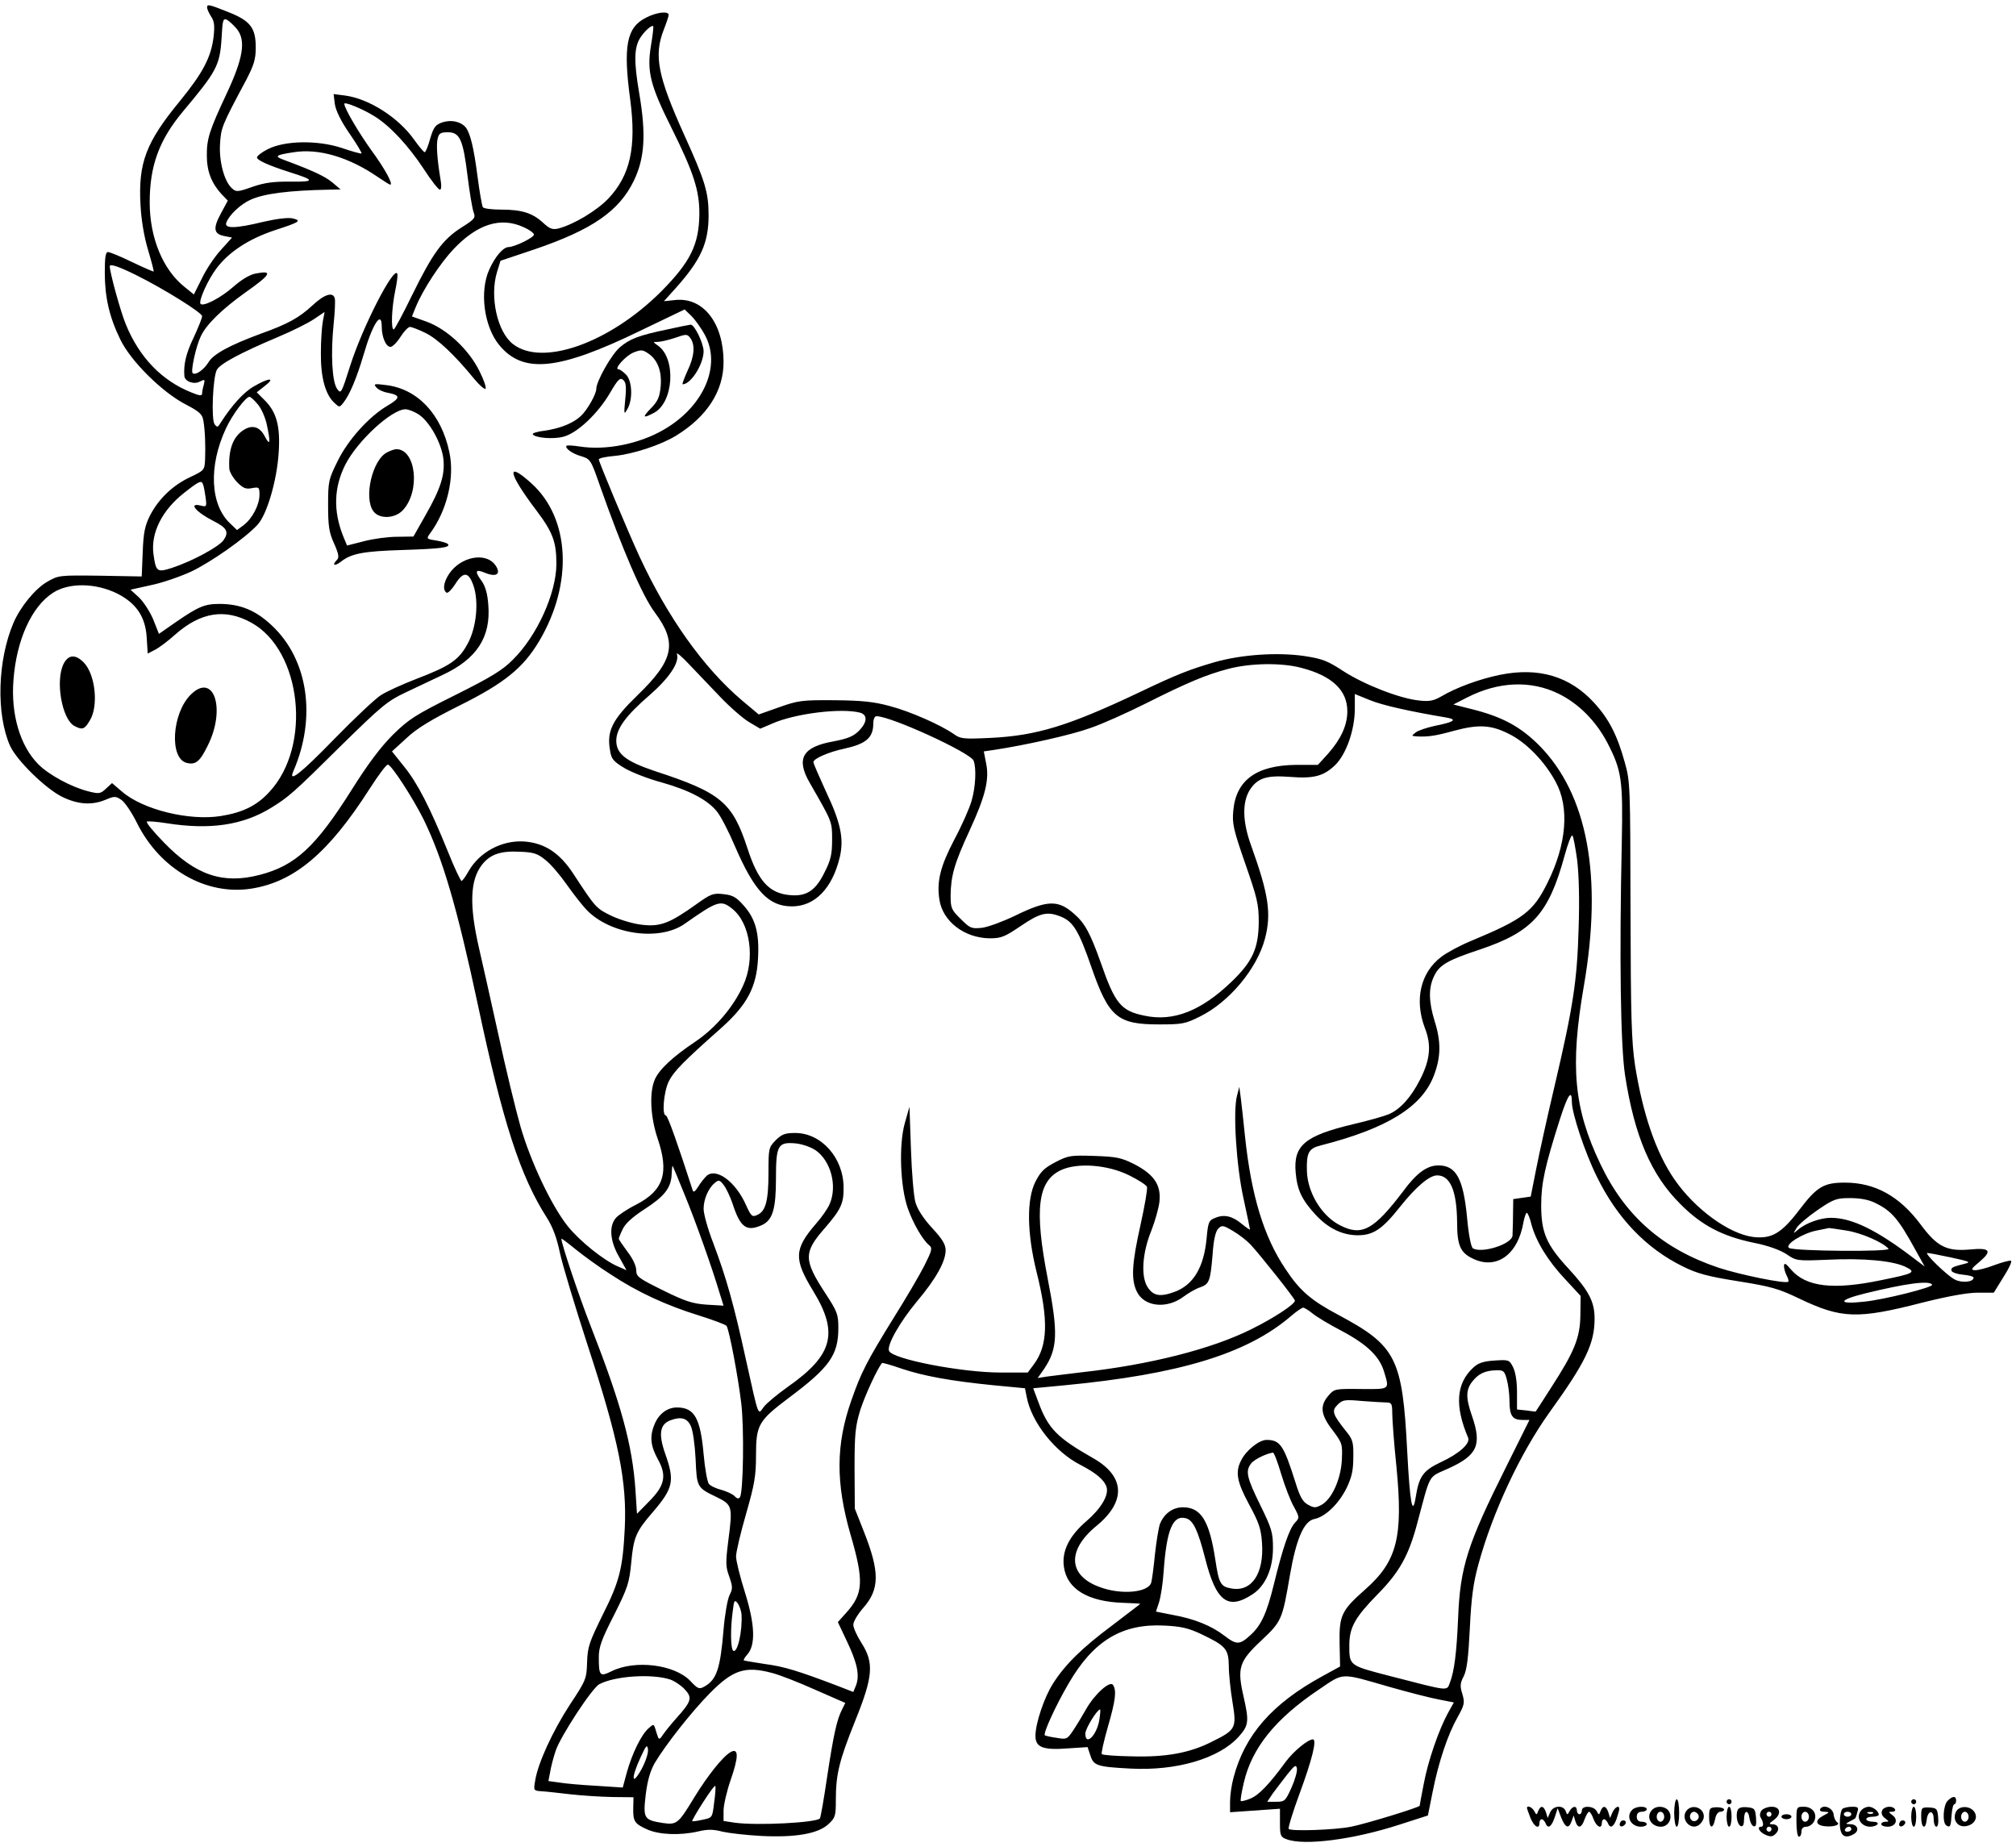 <?xml version="1.0" standalone="no"?>
<!DOCTYPE svg PUBLIC "-//W3C//DTD SVG 20010904//EN"
 "http://www.w3.org/TR/2001/REC-SVG-20010904/DTD/svg10.dtd">
<svg version="1.0" xmlns="http://www.w3.org/2000/svg"
 width="808pt" height="740pt" viewBox="0 0 808 740"
 preserveAspectRatio="xMidYMid meet">

<g transform="translate(0,740) scale(0.1,-0.1)"
fill="#000000" stroke="none">
<path d="M830 7370 c0 -6 7 -22 16 -36 13 -19 15 -37 10 -82 -10 -81 -42 -143
-135 -257 -136 -165 -167 -248 -158 -414 3 -60 14 -128 30 -181 14 -47 24 -86
23 -88 -2 -1 -41 16 -87 38 -45 22 -89 40 -96 40 -10 0 -13 -21 -13 -83 0 -97
18 -177 62 -267 41 -86 167 -211 261 -260 56 -29 68 -40 72 -65 7 -40 9 -100
7 -155 -2 -44 -3 -45 -60 -72 -70 -33 -125 -86 -160 -152 -21 -42 -27 -68 -30
-148 l-4 -98 -167 3 c-165 2 -166 2 -213 -25 -49 -29 -107 -101 -134 -164 -64
-150 -70 -365 -14 -492 26 -58 142 -172 209 -205 63 -31 120 -35 176 -11 33
14 39 14 61 -1 13 -8 42 -50 63 -93 93 -186 277 -291 458 -263 172 27 309 142
473 398 36 56 69 101 75 99 16 -4 100 -134 143 -220 77 -158 134 -353 217
-741 100 -471 169 -686 277 -855 24 -38 40 -82 52 -140 10 -47 60 -213 111
-370 125 -382 158 -545 149 -735 -8 -159 -21 -212 -87 -343 -55 -112 -62 -130
-64 -193 -2 -66 -4 -72 -69 -170 -69 -106 -128 -234 -139 -304 -7 -40 -7 -41
27 -43 18 -1 69 -7 113 -12 44 -5 119 -10 167 -11 l87 -1 -1 -43 c-1 -54 5
-63 56 -86 47 -21 130 -25 204 -8 38 9 61 9 98 -1 27 -6 97 -14 155 -17 137
-7 228 9 269 47 28 26 30 33 30 98 0 103 14 158 77 315 72 178 77 233 26 313
-18 28 -33 61 -33 73 0 13 18 43 40 68 66 75 66 144 3 304 l-37 94 -1 160 c0
140 3 169 23 235 19 59 69 167 87 188 2 2 37 -8 77 -22 89 -30 199 -50 370
-67 l126 -12 7 -35 c19 -101 113 -220 215 -272 62 -32 96 -60 105 -89 10 -32
-22 -86 -80 -136 -69 -59 -100 -120 -91 -183 12 -90 97 -141 241 -145 35 -1
65 -3 65 -4 0 -1 -51 -39 -112 -86 -122 -91 -190 -158 -238 -234 -35 -55 -70
-159 -70 -209 0 -46 30 -58 132 -50 l77 5 11 -33 c13 -41 26 -46 160 -53 185
-10 355 40 434 127 41 46 43 61 20 162 -26 114 -18 140 69 222 84 79 86 83
117 264 25 145 56 217 98 225 44 9 97 60 129 124 21 44 27 71 27 124 1 60 -2
71 -30 105 -53 67 -58 80 -33 105 20 20 29 21 97 15 41 -3 86 -6 99 -6 20 0
23 -5 23 -42 0 -24 7 -121 17 -217 27 -280 3 -377 -125 -490 -95 -84 -105
-104 -103 -215 l2 -94 -73 -40 c-199 -109 -309 -234 -354 -405 -8 -29 -14 -72
-14 -96 l0 -43 100 7 100 7 0 -56 c0 -51 2 -57 26 -66 70 -27 267 -2 452 58
l115 37 19 95 c24 121 61 230 100 299 28 50 29 58 19 93 -10 31 -9 43 5 70 13
25 19 73 25 193 6 124 14 182 34 255 57 210 169 448 285 610 145 201 181 276
181 376 0 68 -23 112 -105 201 -88 95 -109 144 -109 253 0 89 15 157 76 348
31 96 47 119 47 66 0 -45 52 -202 100 -299 81 -166 198 -288 345 -360 56 -28
100 -40 220 -59 131 -21 162 -29 247 -70 168 -80 232 -83 492 -16 104 26 181
40 223 40 l64 0 39 63 c22 34 35 63 30 65 -5 2 -35 -6 -65 -17 -31 -12 -66
-21 -78 -21 -19 1 -18 5 17 34 52 44 42 57 -39 49 -93 -8 -131 11 -197 100
-85 114 -183 168 -304 168 -84 0 -112 -16 -183 -110 -71 -93 -110 -116 -183
-108 -98 12 -235 112 -317 231 -74 107 -127 263 -158 458 -14 96 -17 190 -18
623 -1 496 -1 512 -23 590 -30 109 -64 175 -123 239 -97 106 -222 143 -376
112 -84 -17 -176 -51 -237 -87 -30 -17 -47 -21 -89 -16 -77 8 -218 63 -302
117 -64 42 -85 50 -156 61 -109 16 -253 6 -359 -24 -103 -30 -150 -48 -305
-122 -283 -134 -410 -173 -596 -182 -109 -5 -119 -4 -147 16 -52 36 -173 90
-257 112 -63 17 -110 22 -220 23 -131 1 -146 -1 -222 -28 l-82 -29 -68 57
c-153 130 -297 332 -410 576 -45 97 -163 379 -163 389 0 5 28 11 63 14 74 7
187 44 248 82 123 76 189 178 189 294 0 155 -80 259 -191 249 l-48 -5 46 51
c102 114 133 182 133 293 0 92 -14 138 -97 321 -107 237 -123 319 -83 422 11
28 20 55 20 60 0 17 -49 11 -91 -11 -78 -39 -92 -114 -63 -329 25 -190 0 -303
-88 -396 -47 -49 -139 -104 -201 -120 -23 -5 -34 -1 -60 23 -42 39 -85 53
-168 53 -37 0 -71 4 -74 10 -3 5 -13 60 -21 122 -15 116 -29 173 -47 197 -20
24 -58 32 -93 21 -29 -10 -36 -19 -50 -66 -8 -30 -18 -54 -22 -54 -4 1 -23 23
-42 50 -62 88 -180 164 -276 177 l-47 6 5 -40 c4 -26 24 -68 58 -117 29 -42
51 -79 49 -81 -2 -2 -38 8 -79 22 -97 32 -229 30 -297 -5 -24 -12 -43 -27 -43
-33 0 -11 46 -32 134 -60 99 -31 99 -38 1 -37 -68 1 -105 -4 -154 -21 -59 -21
-65 -21 -82 -5 -30 27 -52 108 -47 179 4 63 7 72 104 253 32 62 39 84 39 132
0 79 -22 107 -111 142 -78 31 -84 32 -84 18z m120 -87 c36 -46 25 -116 -42
-259 -69 -147 -80 -181 -79 -250 0 -60 19 -108 58 -151 l26 -27 -28 -52 c-32
-59 -29 -82 15 -90 l30 -6 -45 -50 c-25 -27 -59 -78 -76 -114 l-32 -64 -37 30
c-87 69 -140 197 -140 339 0 147 38 250 133 364 135 161 148 184 155 293 4 76
6 82 23 74 9 -6 27 -22 39 -37z m1659 -66 c-17 -103 -3 -159 82 -329 89 -179
113 -252 112 -348 -2 -121 -36 -190 -154 -309 -207 -206 -477 -302 -594 -209
-62 49 -93 189 -63 288 l14 45 134 45 c233 79 342 154 401 277 43 90 49 185
21 349 -22 129 -21 184 5 224 17 26 45 51 51 45 2 -2 -2 -37 -9 -78z m-1108
-283 c63 -39 136 -118 198 -212 29 -45 58 -82 64 -82 6 0 7 15 3 38 -14 84
-18 142 -12 166 5 22 12 26 41 26 48 0 61 -29 79 -176 8 -65 19 -130 24 -144
9 -23 5 -28 -49 -62 -75 -48 -115 -103 -197 -270 -37 -76 -70 -138 -74 -138
-12 0 -8 88 6 155 7 33 11 64 8 69 -15 27 -138 -212 -188 -368 -36 -113 -37
-116 -53 -94 -20 28 -26 139 -14 258 5 47 7 93 5 103 -6 29 -41 19 -90 -27
-53 -49 -97 -74 -209 -114 -122 -45 -188 -81 -207 -113 -18 -30 -53 -55 -64
-44 -8 8 13 107 33 148 22 47 86 109 177 174 104 73 114 91 43 77 -23 -4 -57
-24 -92 -55 -49 -43 -117 -78 -129 -67 -10 10 29 97 64 143 50 66 128 117 232
152 102 33 111 39 72 48 -18 4 -65 -2 -117 -14 -111 -27 -157 -28 -148 -3 11
30 57 74 98 92 53 24 153 37 315 40 l45 1 -33 28 c-29 24 -77 47 -196 91 -38
14 -31 19 41 30 100 16 220 -19 337 -99 25 -17 47 -31 50 -31 13 0 -20 62 -75
137 -51 71 -109 169 -109 187 0 10 77 -22 121 -50z m597 -444 c23 -10 42 -24
42 -30 0 -12 -76 -49 -101 -50 -22 0 -54 -37 -78 -90 -40 -88 -21 -229 40
-303 96 -116 237 -102 568 59 l175 84 27 -26 c14 -14 39 -48 54 -76 67 -123
-4 -287 -165 -380 -98 -57 -232 -84 -338 -67 -26 4 -49 5 -51 3 -9 -9 22 -32
58 -42 38 -12 39 -14 76 -120 90 -255 170 -441 220 -507 90 -121 76 -190 -69
-330 -102 -99 -125 -144 -111 -222 5 -34 13 -44 58 -71 29 -17 95 -43 148 -57
113 -32 187 -71 224 -119 15 -19 47 -81 71 -138 78 -180 135 -240 228 -240 92
0 162 72 192 198 17 74 3 139 -56 263 -27 59 -50 112 -50 117 0 14 62 41 124
54 86 19 115 43 116 98 0 20 5 32 13 32 58 0 376 -146 389 -178 12 -30 8 -107
-8 -161 -8 -29 -39 -99 -69 -155 -57 -109 -71 -168 -60 -241 13 -87 100 -154
202 -155 46 0 60 6 125 50 78 53 106 59 162 36 48 -20 71 -59 120 -201 70
-201 104 -230 271 -230 93 0 105 2 165 32 117 58 228 191 260 312 26 100 15
176 -55 371 -35 95 -37 173 -7 223 31 49 67 61 161 54 97 -8 136 3 182 47 45
44 79 142 79 226 l0 59 59 -24 c50 -21 163 -46 306 -70 48 -8 35 -18 -46 -34
-31 -7 -65 -18 -75 -26 -18 -14 -18 -14 6 -16 43 -2 73 2 145 22 100 27 150
25 223 -12 69 -34 143 -110 187 -192 56 -102 44 -251 -33 -405 -57 -115 -96
-145 -305 -232 -44 -18 -98 -47 -120 -64 -84 -63 -109 -173 -66 -286 27 -69
21 -127 -20 -207 -36 -71 -80 -119 -125 -138 -19 -8 -83 -26 -143 -40 -193
-46 -240 -85 -230 -194 6 -69 24 -108 80 -169 50 -54 106 -81 167 -82 64 0 99
23 172 115 64 80 117 125 148 125 53 0 79 -63 80 -190 0 -89 13 -119 60 -142
96 -49 184 13 206 145 4 20 10 37 13 37 4 0 13 -21 19 -47 19 -69 66 -146 136
-220 l61 -66 -1 -76 c-1 -91 -23 -146 -117 -291 -33 -52 -61 -95 -62 -96 0 -1
-17 1 -37 4 l-38 4 0 70 c0 43 -6 80 -16 100 -15 29 -17 30 -75 26 -45 -3 -65
-10 -85 -29 -68 -63 -74 -153 -20 -280 10 -23 -35 -64 -111 -99 -69 -33 -86
-56 -99 -140 -13 -79 -23 -24 -34 184 -19 375 -44 423 -276 547 -109 58 -155
97 -212 184 -87 129 -137 295 -162 530 -6 61 -14 130 -17 155 l-6 45 -9 -35
c-17 -61 -3 -283 26 -413 14 -65 26 -121 26 -124 0 -2 -14 7 -31 21 -39 33
-72 41 -108 26 -26 -10 -29 -16 -35 -82 -11 -117 -53 -187 -129 -215 -58 -21
-85 -16 -108 20 -27 43 -21 137 16 227 14 36 29 88 32 115 7 67 -22 109 -101
150 -52 26 -71 30 -160 33 -95 3 -104 2 -156 -25 -44 -23 -59 -37 -80 -78 -36
-71 -34 -206 4 -360 49 -195 46 -297 -11 -373 l-24 -32 -108 0 c-157 0 -436
54 -448 87 -9 23 43 115 112 198 76 90 115 160 115 205 0 23 -13 45 -54 89
-35 38 -59 75 -67 103 -7 24 -15 120 -18 213 l-6 170 -19 -67 c-24 -86 -18
-253 12 -339 21 -60 59 -126 85 -148 15 -12 13 -20 -18 -82 -19 -38 -75 -133
-124 -211 -107 -173 -130 -218 -169 -330 -62 -176 -63 -330 -3 -538 54 -185
51 -236 -16 -311 l-35 -39 36 -76 c42 -88 52 -137 37 -177 l-11 -27 -67 26
c-153 58 -210 76 -287 86 -45 7 -83 13 -85 15 -2 1 4 12 14 23 34 38 31 120
-9 248 -20 63 -36 128 -36 145 0 18 18 94 40 170 34 119 40 152 40 235 0 123
10 139 132 231 162 121 198 171 198 279 0 55 -4 66 -51 138 -89 136 -89 165
-3 263 64 74 76 99 75 162 0 119 -89 219 -194 219 -40 0 -54 -5 -78 -29 -28
-29 -29 -32 -29 -129 0 -113 -11 -155 -44 -170 -21 -10 -25 -7 -46 39 -41 93
-118 150 -157 118 -9 -8 -24 -27 -34 -43 -13 -21 -20 -26 -23 -15 -58 180
-100 299 -107 299 -17 0 -9 94 11 136 20 41 60 81 211 215 103 92 141 163 147
277 6 103 -10 160 -57 213 -30 34 -44 42 -81 46 -42 5 -51 1 -110 -41 -105
-75 -143 -90 -214 -82 -34 3 -88 19 -123 35 -64 31 -65 32 -156 171 -54 82
-114 122 -196 128 -89 6 -179 -42 -223 -119 -12 -22 -25 -39 -28 -39 -4 0 -29
53 -55 118 -72 177 -122 275 -176 341 l-48 60 58 53 c41 39 99 74 213 131 181
90 255 151 319 258 137 231 124 493 -32 633 -102 92 -93 41 19 -107 68 -90 82
-128 82 -218 -1 -117 -77 -286 -174 -382 -41 -42 -87 -70 -231 -142 -161 -80
-187 -97 -251 -160 -48 -48 -100 -117 -164 -219 -145 -230 -226 -305 -370
-342 -147 -38 -256 -1 -383 130 -43 44 -74 82 -68 84 6 2 42 -1 80 -7 172 -27
303 -8 416 61 72 44 91 61 285 253 157 154 183 176 253 209 42 20 110 52 150
71 138 64 195 152 184 282 -3 44 -12 74 -26 94 -30 40 -26 50 12 34 46 -19 66
-6 44 28 -33 51 -123 42 -176 -18 -30 -35 -41 -78 -21 -90 5 -3 21 13 35 35
32 51 53 49 72 -5 23 -64 13 -170 -23 -235 -35 -65 -71 -89 -204 -140 -57 -22
-121 -51 -144 -66 -22 -14 -106 -93 -186 -175 -133 -137 -185 -178 -165 -131
95 217 60 451 -87 587 -64 60 -126 85 -209 85 -59 0 -84 -11 -173 -72 l-69
-48 -23 58 c-13 31 -39 71 -57 88 l-34 31 81 18 c45 9 117 34 161 54 80 38
216 133 267 188 38 41 78 178 85 290 7 107 -9 163 -58 211 l-30 30 33 26 c44
34 16 33 -44 -2 -41 -23 -89 -76 -135 -148 -10 -17 -13 -17 -23 -4 -14 19 -7
188 9 218 13 24 92 67 246 132 55 23 119 55 143 71 l43 29 -7 -37 c-4 -21 -8
-78 -8 -128 -1 -97 18 -167 55 -200 19 -18 20 -18 35 1 25 31 54 100 81 192
36 124 73 181 73 113 0 -42 17 -81 35 -81 8 0 26 18 40 40 14 22 31 40 38 40
7 0 36 -11 64 -25 48 -24 117 -89 195 -185 20 -24 40 -41 44 -38 4 4 -7 37
-25 72 -42 85 -129 167 -211 197 l-59 21 15 37 c29 71 99 177 152 233 95 100
188 130 280 88z m-1553 -192 c111 -55 265 -151 265 -165 0 -8 -16 -47 -34 -86
-30 -62 -41 -107 -37 -154 2 -22 39 -35 62 -22 20 10 21 9 16 -12 -4 -13 -7
-30 -7 -36 0 -10 -11 -9 -42 4 -119 47 -210 141 -264 274 -21 51 -64 207 -64
232 0 11 34 0 105 -35z m488 -518 c14 -16 30 -52 36 -80 16 -73 14 -90 -7 -50
-20 40 -51 50 -87 26 -41 -27 -60 -77 -56 -154 1 -13 15 -37 31 -54 25 -25 36
-29 60 -24 28 5 30 4 30 -27 0 -40 -29 -95 -63 -121 l-27 -20 -26 25 c-82 75
-89 232 -18 383 25 54 79 126 94 126 4 0 19 -13 33 -30z m-219 -322 c3 -7 7
-30 10 -51 5 -37 4 -39 -19 -33 -53 13 -19 -27 53 -63 51 -26 60 -43 39 -74
-17 -27 -127 -86 -206 -112 -62 -20 -66 -17 -76 55 -11 85 35 176 123 245 61
48 70 52 76 33z m-345 -436 c77 -39 114 -93 119 -177 l4 -64 29 15 c16 8 52
35 81 61 102 90 200 106 305 48 202 -111 244 -494 73 -678 -50 -55 -107 -83
-195 -97 -126 -20 -311 25 -395 97 l-41 35 -24 -22 c-22 -21 -28 -22 -71 -11
-68 17 -158 66 -200 108 -73 73 -111 200 -100 338 12 161 73 295 159 350 64
41 170 39 256 -3z m2417 -414 c40 -42 93 -88 117 -102 l44 -26 47 20 c91 41
279 64 354 44 30 -9 28 -39 -6 -73 -22 -22 -45 -31 -102 -42 -124 -22 -151
-69 -94 -167 90 -157 89 -153 89 -227 0 -57 -5 -81 -29 -128 -36 -75 -73 -100
-139 -94 -84 7 -129 56 -172 190 -60 182 -106 221 -370 307 -116 39 -155 69
-155 122 0 48 39 101 133 182 79 69 121 131 110 165 -3 9 19 -9 47 -39 29 -30
86 -90 126 -132z m2329 116 c124 -32 185 -90 185 -174 0 -57 -26 -112 -77
-170 l-41 -45 -89 0 c-157 -2 -239 -61 -250 -183 -5 -52 0 -75 48 -213 48
-138 54 -162 54 -234 -1 -106 -25 -158 -109 -239 -122 -117 -233 -161 -349
-136 -94 19 -118 48 -175 212 -42 118 -64 159 -107 196 -64 57 -107 56 -238
-8 -48 -23 -107 -45 -132 -48 -42 -4 -47 -2 -85 36 -37 36 -40 44 -40 93 1 80
15 129 76 261 64 139 80 205 66 271 l-9 46 41 6 c126 19 309 60 384 87 48 16
148 61 222 98 171 86 246 117 334 140 88 23 212 25 291 4z m1032 -104 c81 -40
149 -109 195 -196 58 -112 63 -150 58 -399 -10 -464 -5 -813 13 -933 38 -246
105 -401 222 -517 84 -85 168 -129 294 -155 56 -11 103 -28 130 -45 41 -28 43
-28 166 -23 144 7 260 -4 311 -28 46 -22 37 -27 -97 -54 -192 -40 -301 -27
-361 43 -21 25 -27 28 -28 14 0 -10 5 -27 11 -39 6 -11 9 -22 6 -24 -9 -10
-194 28 -279 56 -224 75 -375 207 -474 416 -106 222 -122 390 -66 713 76 440
15 768 -179 964 -76 76 -149 115 -269 145 l-75 19 55 28 c125 64 255 70 367
15z m74 -665 c7 -57 10 -158 6 -275 -6 -210 -21 -311 -98 -639 -28 -118 -60
-264 -72 -325 l-22 -111 -35 -5 -35 -5 -1 -65 c0 -36 -2 -72 -2 -82 -4 -34
-124 -72 -159 -50 -7 5 -17 54 -23 122 -15 157 -44 210 -115 210 -45 0 -87
-30 -140 -102 -119 -157 -167 -183 -254 -138 -74 37 -131 132 -133 218 -2 73
7 90 55 102 267 68 408 155 455 283 27 72 28 133 2 215 -24 78 -25 133 -3 179
21 46 54 65 184 108 211 71 276 143 340 377 13 48 27 84 31 80 4 -4 12 -47 19
-97z m-4135 -1 c21 -16 59 -61 85 -98 26 -37 62 -83 80 -102 95 -99 292 -127
393 -56 131 92 145 97 190 61 73 -57 94 -202 44 -309 -39 -86 -111 -170 -191
-224 -91 -61 -146 -112 -163 -153 -22 -51 -17 -149 11 -233 48 -140 25 -210
-85 -267 -36 -18 -73 -43 -82 -54 -28 -33 -23 -93 13 -155 l30 -54 -32 14
c-58 24 -156 103 -204 163 -65 82 -148 257 -189 399 -19 67 -60 235 -90 375
-31 140 -65 292 -76 339 -40 174 -36 274 12 335 32 41 74 56 150 52 57 -2 72
-7 104 -33z m1084 -1164 c60 -43 86 -141 56 -213 -7 -18 -32 -54 -55 -80 -89
-103 -90 -142 -12 -270 103 -168 80 -257 -101 -384 -42 -30 -86 -66 -97 -81
-24 -33 -19 -46 -71 188 -48 220 -79 330 -131 468 -22 56 -39 118 -39 138 0
38 19 83 45 104 15 13 20 12 35 -8 10 -12 26 -46 36 -75 31 -96 56 -114 118
-86 43 20 56 65 56 187 0 134 8 147 81 140 26 -3 60 -15 79 -28z m-527 -175
c45 -109 112 -298 141 -396 l16 -51 -68 4 c-56 4 -85 13 -174 57 -99 49 -108
55 -108 81 0 17 -14 47 -35 74 -19 26 -35 49 -35 52 0 3 7 21 16 39 10 22 40
49 88 80 79 51 106 85 108 140 1 19 2 34 4 33 1 -2 23 -53 47 -113z m1783 75
c36 -18 68 -38 71 -46 3 -7 -9 -76 -26 -153 -35 -156 -38 -218 -15 -266 29
-62 121 -72 189 -20 19 14 48 31 64 36 38 13 42 25 51 132 4 60 12 93 23 104
14 14 19 14 59 -10 24 -14 55 -38 70 -54 40 -43 178 -217 178 -225 0 -14 -83
-69 -174 -114 -160 -80 -409 -143 -681 -173 -55 -7 -117 -14 -138 -17 l-38 -6
26 37 c54 81 57 142 14 362 -54 278 -40 390 53 434 66 31 188 22 274 -21z
m2989 -110 c66 -32 93 -63 160 -185 l39 -70 -40 30 c-151 116 -252 165 -336
165 -42 0 -101 -21 -132 -48 -20 -17 -20 -17 -5 8 9 14 47 46 85 72 63 43 74
47 129 47 39 0 74 -6 100 -19z m-115 -111 c60 -9 148 -48 169 -73 11 -13 -374
-10 -398 3 -21 12 53 59 110 70 24 5 46 9 49 10 3 0 34 -4 70 -10z m-4952
-176 c106 -70 220 -123 352 -164 58 -18 108 -37 112 -42 11 -17 47 -208 59
-311 12 -100 8 -354 -5 -375 -5 -8 -12 -7 -22 4 -8 8 -32 19 -53 25 -21 5 -44
16 -50 24 -6 8 -16 61 -21 120 -13 144 -37 186 -107 186 -38 0 -72 -25 -89
-66 -21 -49 -17 -88 13 -142 36 -65 28 -105 -36 -169 l-48 -49 -6 93 c-12 182
-57 346 -181 663 -45 115 -116 326 -116 346 0 3 26 -17 58 -43 31 -25 94 -71
140 -100z m5372 68 c74 -16 81 -19 55 -25 -52 -13 -57 -16 -53 -29 3 -6 23
-13 46 -15 23 -2 42 -7 42 -12 0 -18 -48 -22 -76 -7 -32 17 -124 107 -109 106
6 0 48 -8 95 -18z m-76 -109 c6 -10 -192 -60 -272 -68 -108 -12 -107 6 3 33
163 40 258 53 269 35z m-2485 -114 c15 -13 68 -45 120 -72 101 -54 151 -102
169 -165 21 -70 24 -68 -94 -67 -104 1 -106 1 -130 -27 -35 -41 -31 -76 17
-138 39 -52 40 -56 37 -120 -4 -77 -40 -156 -81 -179 -24 -13 -30 -13 -54 0
-22 12 -33 32 -51 90 -47 149 -61 170 -116 170 -29 0 -81 -41 -101 -81 -25
-47 -18 -86 31 -177 39 -72 48 -96 52 -154 9 -124 -42 -199 -124 -183 -42 7
-49 21 -63 115 -24 156 -57 210 -130 210 -41 0 -76 -26 -92 -67 -5 -13 -14
-68 -20 -121 -5 -53 -12 -104 -15 -114 -12 -40 -122 -50 -208 -17 -125 46
-130 147 -12 244 120 98 116 199 -13 272 -144 82 -180 118 -219 224 l-21 56
127 12 c459 44 730 126 906 277 22 19 44 34 49 34 5 0 21 -10 36 -22z m780
-265 c6 -21 11 -61 11 -88 0 -58 12 -75 52 -75 l28 0 -93 -187 c-156 -312
-185 -402 -193 -608 -6 -137 -15 -212 -33 -258 -13 -34 0 -35 -233 25 -174 45
-170 42 -170 129 1 69 24 109 113 200 88 89 125 156 159 284 55 205 42 183
124 220 117 53 136 94 96 210 -26 74 -25 106 1 139 25 32 52 44 96 45 29 1 33
-3 42 -36z m-3270 -188 c8 -17 16 -73 19 -132 5 -114 5 -114 86 -153 61 -30
63 -37 45 -174 -11 -88 -11 -104 4 -144 14 -41 14 -48 1 -74 -8 -16 -19 -78
-24 -138 -13 -158 -28 -202 -78 -229 -20 -11 -26 -8 -55 23 -63 66 -221 86
-316 39 -47 -23 -51 -19 -51 57 0 39 11 71 61 168 55 110 61 128 69 210 9 101
19 125 85 201 84 98 90 126 51 236 -28 80 -21 118 22 134 42 15 66 9 81 -24z
m2366 -192 c15 -49 37 -107 51 -131 23 -43 23 -44 4 -64 -23 -25 -49 -102 -84
-245 -28 -115 -51 -166 -93 -204 -44 -41 -57 -41 -105 -4 -52 40 -120 68 -209
84 l-66 13 12 36 c7 21 16 78 19 127 12 167 37 225 89 211 29 -7 49 -50 77
-160 44 -174 91 -210 191 -144 51 34 81 102 81 185 0 62 -5 78 -51 172 -54
110 -60 136 -37 166 11 16 62 41 88 44 4 1 19 -38 33 -86z m-2163 -562 c4 -68
-16 -156 -33 -146 -11 7 -12 91 -2 160 5 43 7 46 20 30 7 -11 14 -30 15 -44z
m1840 -78 c101 -48 112 -60 113 -129 0 -32 7 -98 15 -146 17 -103 13 -110 -82
-157 -90 -46 -187 -63 -322 -59 -63 1 -117 5 -120 9 -3 3 8 52 24 108 31 107
36 146 21 169 -12 19 -74 -37 -108 -97 -14 -25 -37 -63 -51 -84 -24 -36 -27
-38 -66 -31 -23 3 -44 8 -48 10 -9 6 44 121 95 208 99 171 214 241 384 232 65
-3 96 -10 145 -33z m-1717 -157 c28 -7 105 -37 172 -67 l121 -53 -13 -26 c-21
-41 -34 -100 -60 -271 -13 -89 -26 -163 -29 -166 -17 -17 -251 -29 -340 -17
l-46 7 0 41 c0 23 13 79 29 125 31 89 32 127 1 111 -31 -16 -93 -94 -147 -182
-65 -107 -70 -111 -127 -103 -75 12 -79 18 -68 113 7 57 18 95 36 127 45 75
147 205 222 281 92 93 141 109 249 80z m-409 -26 c17 -6 43 -23 58 -39 32 -34
28 -48 -33 -116 -20 -22 -43 -51 -53 -65 -12 -19 -17 -22 -21 -10 -3 8 -8 23
-11 34 -6 18 -7 18 -27 0 -29 -26 -65 -100 -86 -174 l-17 -63 -106 7 c-58 3
-125 9 -148 13 l-44 6 7 36 c3 20 13 58 22 85 18 56 146 252 175 267 62 33
209 43 284 19z m2884 -30 c74 -21 163 -44 196 -50 l61 -12 -24 -43 c-36 -66
-80 -192 -97 -285 -9 -45 -16 -84 -16 -86 0 -6 -214 -72 -275 -84 -64 -13
-239 -19 -250 -9 -3 4 16 67 43 140 51 138 71 219 54 219 -20 0 -78 -48 -109
-90 -66 -90 -107 -133 -141 -147 -19 -8 -36 -12 -39 -10 -2 3 3 35 12 73 32
139 126 256 300 373 104 70 83 69 285 11z m-1164 -132 c-10 -62 -56 -107 -56
-55 0 20 46 95 59 97 2 0 1 -19 -3 -42z m-1835 -198 c-40 -71 -42 -35 -4 47
23 50 27 54 30 33 2 -15 -9 -48 -26 -80z m2605 -74 c-24 -53 -27 -56 -61 -56
l-36 0 22 33 c13 17 39 52 58 76 30 38 36 41 39 24 2 -11 -8 -46 -22 -77z
m-2314 -61 c-7 -59 -7 -59 -46 -67 -21 -5 -40 -7 -42 -6 -1 2 18 36 44 76 26
41 48 70 49 65 2 -4 0 -35 -5 -68z"/>
<path d="M2675 6080 c-115 -24 -152 -38 -192 -73 -33 -29 -93 -135 -93 -165 0
-21 -36 -85 -62 -109 -31 -29 -83 -50 -146 -59 -28 -3 -49 -10 -47 -14 9 -15
83 -21 123 -10 55 14 138 92 186 174 32 55 41 64 53 54 12 -9 14 -27 9 -78 -6
-61 -5 -63 8 -40 23 38 20 112 -4 138 -12 12 -25 22 -31 22 -20 0 27 53 59 67
30 12 37 12 58 -2 39 -25 57 -71 52 -132 -4 -44 -11 -60 -38 -88 -37 -38 -34
-43 10 -20 80 41 91 218 17 270 -21 15 -21 15 -1 15 11 0 42 7 69 16 46 16 49
16 62 -1 20 -28 16 -74 -12 -132 -13 -29 -22 -53 -19 -53 33 0 84 81 84 133
-1 33 -37 107 -52 106 -7 -1 -49 -9 -93 -19z"/>
<path d="M1508 5848 c7 -9 28 -19 47 -22 51 -10 50 -21 -1 -51 -75 -44 -159
-137 -201 -223 -36 -73 -38 -80 -38 -176 0 -85 4 -110 24 -154 18 -40 21 -56
12 -65 -22 -22 -11 -28 15 -8 42 33 89 42 244 47 157 5 194 10 186 23 -3 5
-24 11 -47 15 -40 6 -41 7 -25 29 68 92 99 223 77 325 -32 153 -128 254 -254
269 -46 6 -51 5 -39 -9z m172 -110 c43 -30 89 -113 97 -176 7 -64 -10 -119
-73 -229 l-47 -83 -66 -1 c-36 0 -96 -8 -133 -18 l-67 -17 -15 36 c-41 102
-38 197 8 288 48 95 186 222 241 222 12 0 37 -10 55 -22z"/>
<path d="M1551 5587 c-58 -29 -94 -180 -55 -235 23 -33 87 -31 119 4 71 77 52
245 -27 244 -7 0 -24 -6 -37 -13z"/>
<path d="M255 4740 c-34 -67 -7 -222 43 -249 32 -17 41 -14 62 22 36 58 22
186 -25 233 -33 33 -61 31 -80 -6z"/>
<path d="M764 4616 c-75 -75 -86 -255 -16 -273 36 -9 53 5 84 68 75 148 25
298 -68 205z"/>
<path d="M7806 184 c-18 -18 -22 -89 -5 -99 15 -10 18 -4 21 43 2 23 6 42 11
42 4 0 7 7 7 15 0 19 -14 19 -34 -1z"/>
<path d="M6710 135 c0 -30 5 -55 10 -55 6 0 10 25 10 55 0 30 -4 55 -10 55 -5
0 -10 -25 -10 -55z"/>
<path d="M6920 180 c0 -5 5 -10 10 -10 6 0 10 5 10 10 0 6 -4 10 -10 10 -5 0
-10 -4 -10 -10z"/>
<path d="M7660 180 c0 -5 5 -10 10 -10 6 0 10 5 10 10 0 6 -4 10 -10 10 -5 0
-10 -4 -10 -10z"/>
<path d="M6120 155 c0 -3 7 -21 14 -40 15 -36 36 -47 36 -20 0 8 4 15 9 15 5
0 11 -7 15 -15 9 -25 24 -17 37 22 l12 37 14 -37 c17 -42 30 -47 42 -15 l8 23
7 -23 c10 -31 25 -28 37 8 6 16 14 30 18 30 4 0 12 -13 18 -30 12 -31 33 -41
33 -15 0 8 4 15 9 15 5 0 11 -7 15 -15 9 -24 23 -17 35 16 6 18 11 36 11 40 0
17 -17 8 -27 -13 l-10 -23 -7 23 c-9 26 -21 29 -31 5 -6 -17 -7 -17 -16 0 -12
21 -59 23 -59 2 0 -8 -4 -15 -10 -15 -5 0 -10 7 -10 15 0 20 -17 19 -29 -2 -9
-17 -10 -17 -16 0 -10 25 -50 22 -62 -5 l-10 -23 -7 23 c-9 26 -21 29 -31 5
-6 -17 -7 -17 -16 0 -9 16 -29 24 -29 12z"/>
<path d="M6542 148 c-27 -27 -6 -68 35 -68 13 0 23 5 23 10 0 6 -9 10 -20 10
-13 0 -20 7 -20 20 0 13 7 20 20 20 11 0 20 5 20 10 0 14 -43 13 -58 -2z"/>
<path d="M6622 148 c-27 -27 -6 -68 35 -68 29 0 48 33 33 60 -12 22 -49 27
-68 8z m48 -28 c0 -11 -7 -20 -15 -20 -8 0 -15 9 -15 20 0 11 7 20 15 20 8 0
15 -9 15 -20z"/>
<path d="M6760 145 c-26 -32 13 -81 48 -59 9 6 18 19 20 28 8 38 -43 61 -68
31z m46 -16 c10 -17 -13 -36 -27 -22 -12 12 -4 33 11 33 5 0 12 -5 16 -11z"/>
<path d="M6850 118 c0 -45 15 -51 24 -8 3 18 12 30 21 30 8 0 15 4 15 9 0 5
-13 9 -30 9 -28 -1 -30 -4 -30 -40z"/>
<path d="M6920 120 c0 -22 5 -40 10 -40 6 0 10 18 10 40 0 22 -4 40 -10 40 -5
0 -10 -18 -10 -40z"/>
<path d="M6964 146 c-8 -22 -1 -59 14 -64 8 -2 12 7 12 27 0 38 17 41 22 4 2
-14 9 -28 16 -31 10 -3 12 6 10 34 -3 36 -6 39 -36 42 -21 2 -34 -2 -38 -12z"/>
<path d="M7060 145 c-6 -8 -8 -20 -4 -27 12 -19 14 -38 3 -38 -19 0 -8 -21 16
-32 21 -9 29 -9 42 4 18 18 10 38 -15 38 -13 0 -12 3 6 16 33 23 29 54 -7 54
-16 0 -34 -7 -41 -15z m40 -15 c0 -5 -4 -10 -10 -10 -5 0 -10 5 -10 10 0 6 5
10 10 10 6 0 10 -4 10 -10z m0 -60 c0 -5 -4 -10 -10 -10 -5 0 -10 5 -10 10 0
6 5 10 10 10 6 0 10 -4 10 -10z"/>
<path d="M7200 100 c0 -33 4 -60 10 -60 6 0 10 9 10 20 0 13 7 20 20 20 10 0
24 9 30 20 16 30 -4 60 -40 60 -30 0 -30 0 -30 -60z m50 20 c0 -11 -7 -20 -15
-20 -8 0 -15 9 -15 20 0 11 7 20 15 20 8 0 15 -9 15 -20z"/>
<path d="M7295 151 c-3 -7 3 -11 17 -11 22 -1 22 -2 -5 -16 -34 -18 -31 -38 7
-42 34 -4 65 6 49 16 -6 4 -13 18 -14 32 -4 26 -41 41 -54 21z"/>
<path d="M7385 152 c-6 -4 -11 -28 -11 -54 -1 -53 18 -69 55 -48 25 13 17 40
-13 40 -21 1 -21 1 -1 12 11 6 21 11 21 12 1 1 5 11 8 24 6 19 4 22 -21 22
-15 0 -33 -4 -38 -8z m35 -22 c0 -5 -7 -10 -15 -10 -8 0 -15 5 -15 10 0 6 7
10 15 10 8 0 15 -4 15 -10z m0 -60 c0 -5 -7 -10 -16 -10 -8 0 -12 5 -9 10 3 6
10 10 16 10 5 0 9 -4 9 -10z"/>
<path d="M7462 148 c-27 -27 -6 -68 34 -68 13 0 26 5 29 10 4 6 -5 10 -19 10
-14 0 -26 5 -26 10 0 6 11 10 25 10 14 0 25 4 25 8 0 14 -23 32 -40 32 -9 0
-21 -5 -28 -12z m45 -14 c-3 -3 -12 -4 -19 -1 -8 3 -5 6 6 6 11 1 17 -2 13 -5z"/>
<path d="M7543 144 c-4 -11 1 -22 12 -30 17 -13 17 -14 2 -14 -9 0 -17 -4 -17
-10 0 -5 11 -10 25 -10 33 0 45 28 20 46 -17 13 -17 14 -1 14 9 0 14 5 11 10
-10 16 -45 12 -52 -6z"/>
<path d="M7660 120 c0 -22 5 -40 10 -40 6 0 10 18 10 40 0 22 -4 40 -10 40 -5
0 -10 -18 -10 -40z"/>
<path d="M7700 119 c0 -44 17 -54 22 -12 4 39 28 42 28 4 0 -17 5 -31 11 -31
6 0 9 16 7 38 -3 34 -6 37 -35 39 -32 1 -33 0 -33 -38z"/>
<path d="M7840 141 c-16 -31 4 -63 37 -59 34 4 52 32 37 56 -16 26 -60 28 -74
3z m50 -21 c0 -11 -7 -20 -15 -20 -8 0 -15 9 -15 20 0 11 7 20 15 20 8 0 15
-9 15 -20z"/>
<path d="M7140 120 c0 -5 9 -10 20 -10 11 0 20 5 20 10 0 6 -9 10 -20 10 -11
0 -20 -4 -20 -10z"/>
<path d="M6495 99 c-10 -15 3 -25 16 -12 7 7 7 13 1 17 -6 3 -14 1 -17 -5z"/>
<path d="M7615 99 c-10 -15 3 -25 16 -12 7 7 7 13 1 17 -6 3 -14 1 -17 -5z"/>
</g>
</svg>
